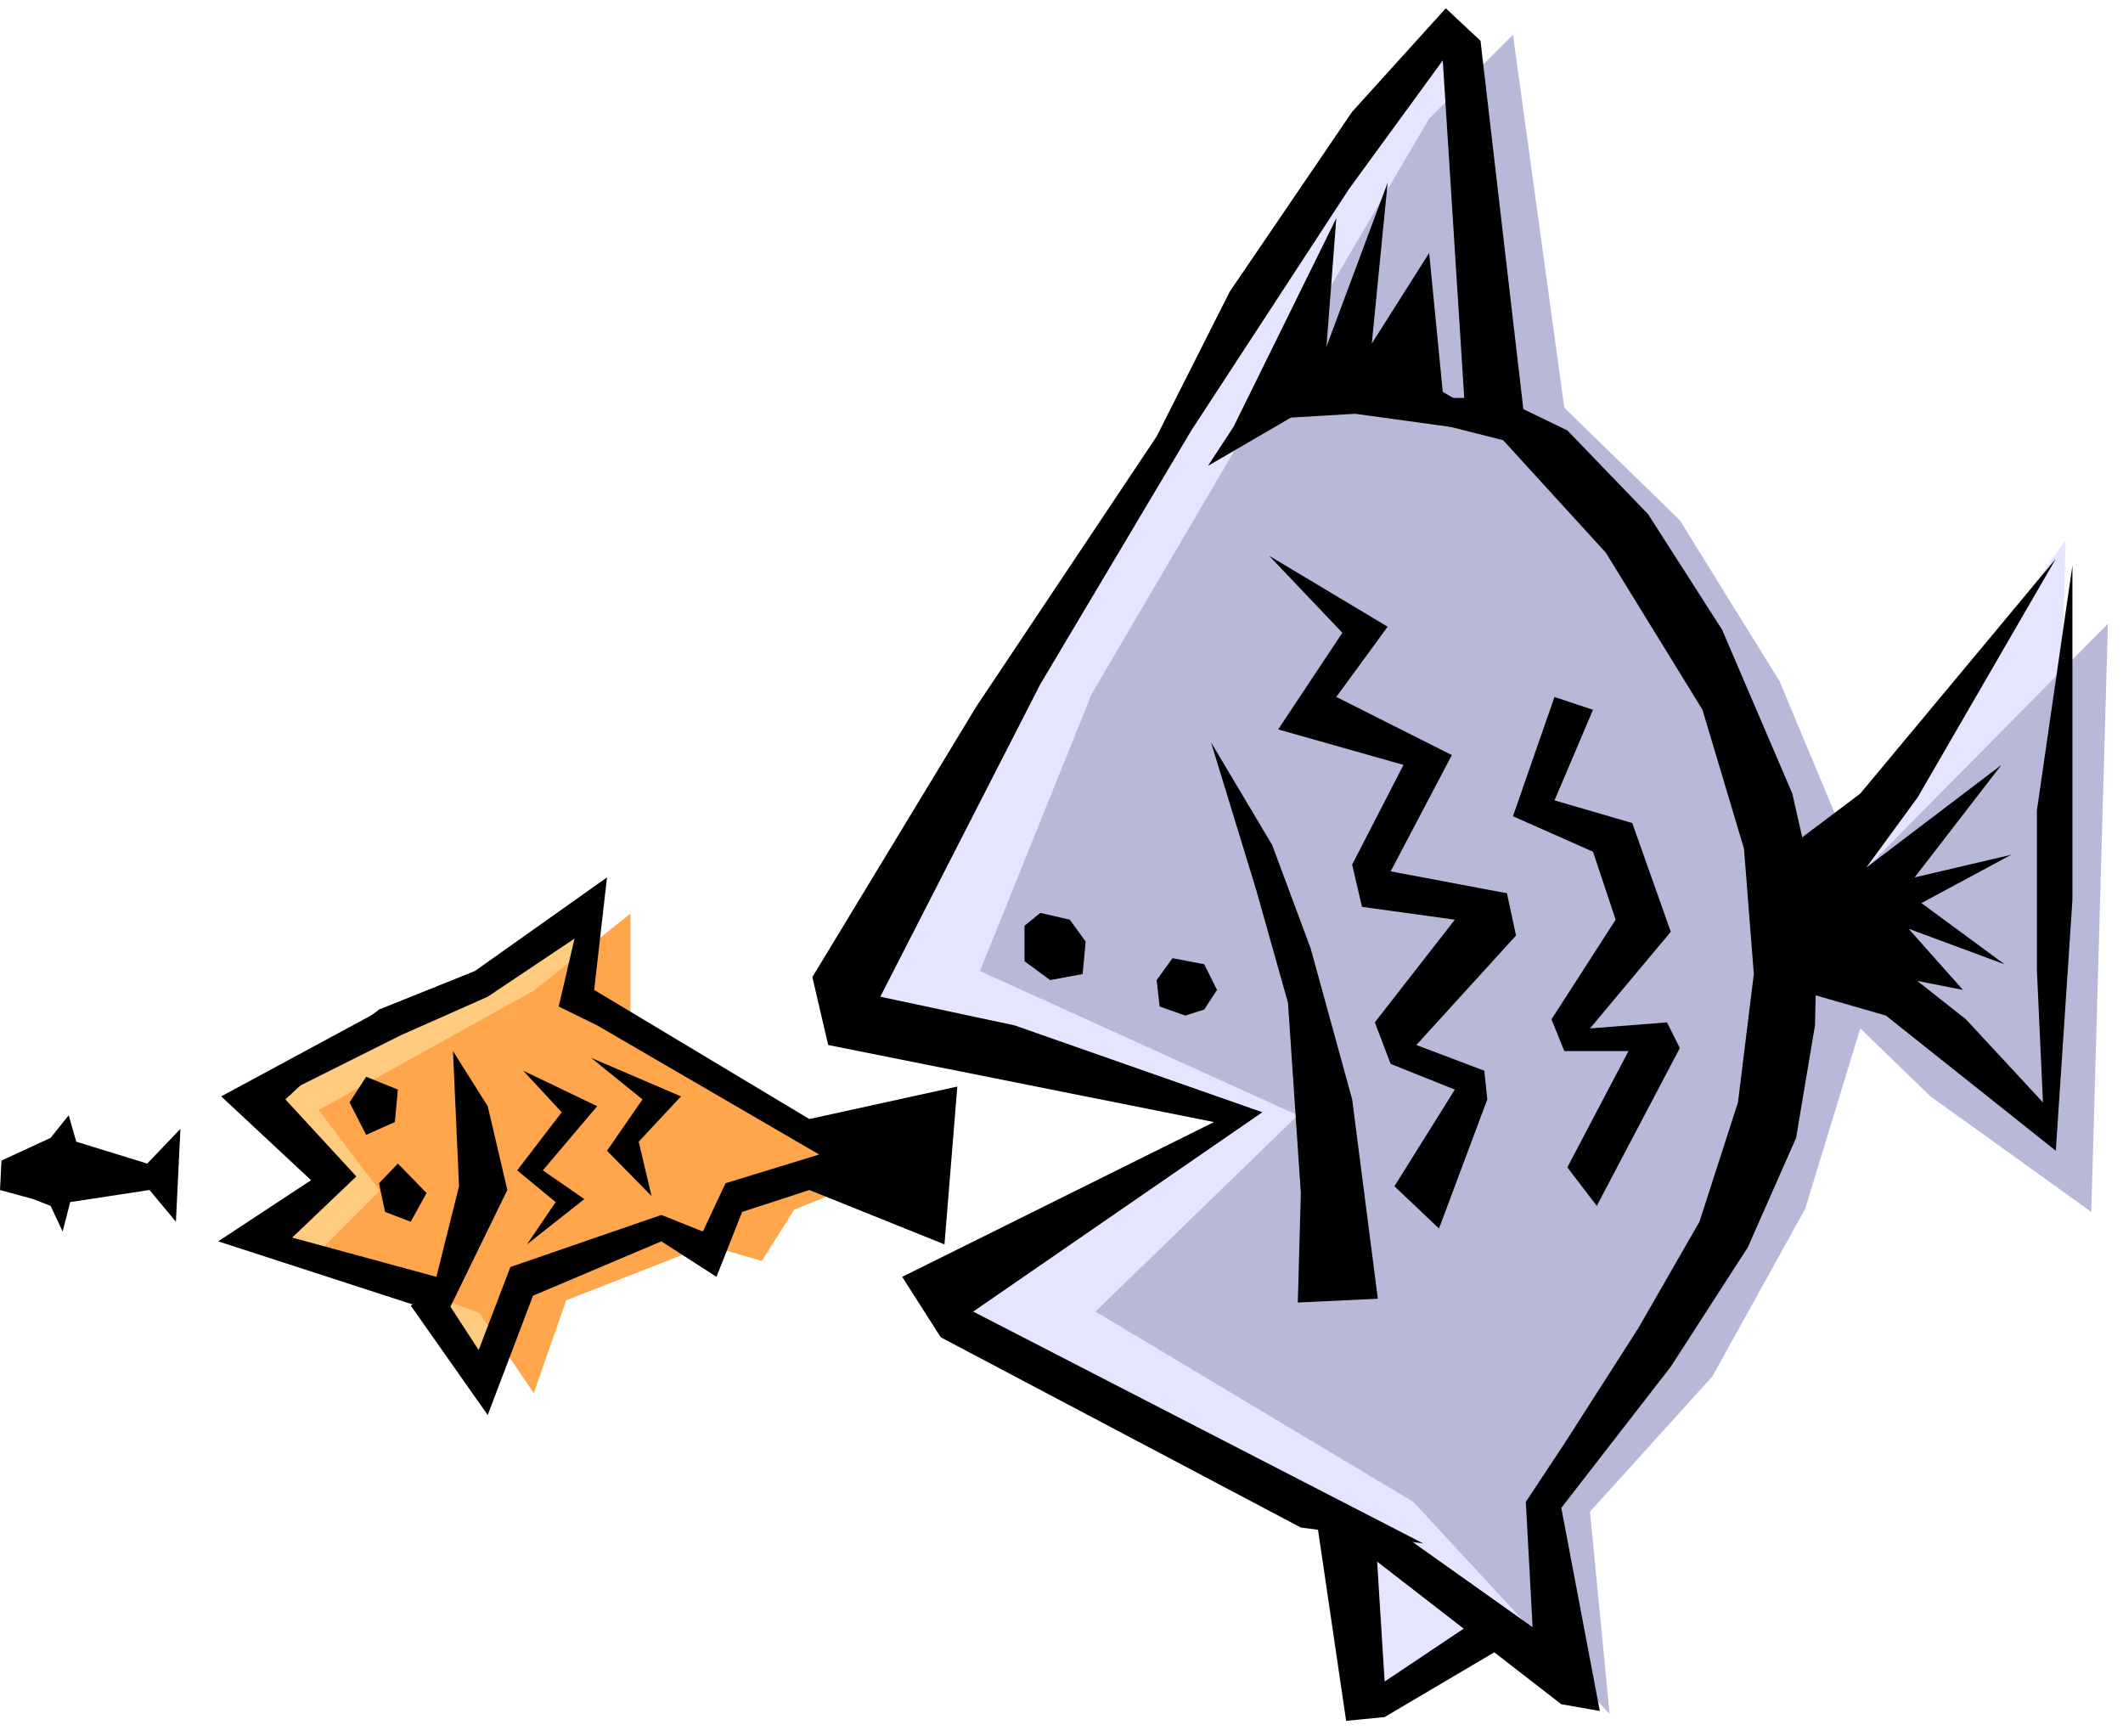 <svg xmlns="http://www.w3.org/2000/svg" width="445.465" height="364.198" fill-rule="evenodd" stroke-linecap="round" preserveAspectRatio="none" viewBox="0 0 2812 2299"><style>.pen1{stroke:none}.brush5{fill:#000}</style><path d="m765 1192-127 102-285 158 81 106-81 81 212 81 73 107 42-124 188-72 72 21 43-68 136-55-354-192v-145z" class="pen1" style="fill:#ffcc7f"/><path d="m835 1210-128 102-285 158 81 107-81 81 213 81 72 106 43-123 187-73 72 21 43-68 136-55-353-192v-145z" class="pen1" style="fill:#ffa64d"/><path d="m1911 37-213 273-161 274-180 284-126 241-108 232 506 145-387 217 73 81 468 230 30 231 165-90 73 60-5-114-8-104 113-150 117-161 119-396 124 38 204 171 21-784-140 196-213 238-162-298-225-286-85-528z" class="pen1" style="fill:#e5e5ff"/><path d="m1893 157-447 762-148 367 421 191-268 260 421 252 260 281-26-268 162-179 123-222 73-239 93 90 213 153 22-779-328 332-107-256-132-213-153-149-68-494-111 111z" class="pen1" style="fill:#b8b8d9"/><path d="M1357 1226v47l34 25 43-8 4-43-21-29-39-9-21 17zm196 43-21 29 4 35 34 12 25-8 17-26-17-34-42-8zm111-90 42 149 17 252-4 145 106-5-34-264-55-200-51-137-81-136 60 196zm715-64 85-64 259-311-183 316-68 93 179-136-115 149 128-30-119 64 110 81-127-47 72 81-213-42-8-154z" class="pen1 brush5"/><path d="m2366 1307 132 38 225 179 22-332V749l-47 324v213l8 174-102-110-157-124-90-30 9 111zm-256-179 30 90-85 132 17 42h85l-81 154 39 51 110-209-17-34-102 8 107-128-51-144-103-30 51-120-51-17-55 158 106 47zm-476-563 136-276-13 170 81-217-21 213 76-120 18 184 102 59-218-30-85 5-110 64 34-52zm110 1449 39 265 51-5 166-98-39-34-127 85-13-208-102-39 25 34zM506 1337l-213 115 119 111-123 81 302 98 81-166-26-111-46-73 8 179-30 120-191-52 85-81-94-102 128-119z" class="pen1 brush5"/><path d="m629 1286 175-124-17 149 285 171 196-43-17 209-179-72-89 29-34 86-73-47-170 72-60 158-102-145 38-21 52 80 42-110 200-69 55 22 30-64 124-38-294-171-51-25 21-90-115 77-115 51-204 102 175-136 127-51z" class="pen1 brush5"/><path d="m485 1426-22 34 22 43 38-17 4-43-42-17zm42 115-25 26 8 38 34 13 21-38-38-39zm166-123 51 55-59 77 51 42-38 56 76-60-55-38 72-85-98-47zm90-17 68 55-47 68 59 60-17-72 56-60-119-51zM2 1537l65-30 24-30 10 35 94 29 44-46-6 123-35-42-105 16-10 39-16-34-23-9-44-12 2-39zm1836-707-157-94 97 102-85 128 166 47-68 132 13 56 123 17-106 136 21 55 85 34-80 128 59 56 64-171-4-38-90-34 132-145-12-56-154-29 81-154-153-77 68-93z" class="pen1 brush5"/><path d="m1076 1294 217-358 239-358 97-192 162-238 124-137 46 43 60 516-81-34-29-456-124 170-209 320-200 336-212 414 178 38 328 115-383 264 596 307-162-21-477-252-51-80 413-205-511-102-21-90z" class="pen1 brush5"/><path d="m1770 527 221 56 136 149 128 208 55 184 13 166-21 170-51 158-81 141-98 153-51 77 9 166-162-115-141-47 341 264 51 9-51-269 145-187 102-158 64-145 25-149 4-157-34-150-93-217-98-153-107-111-89-43h-217z" class="pen1 brush5"/></svg>
